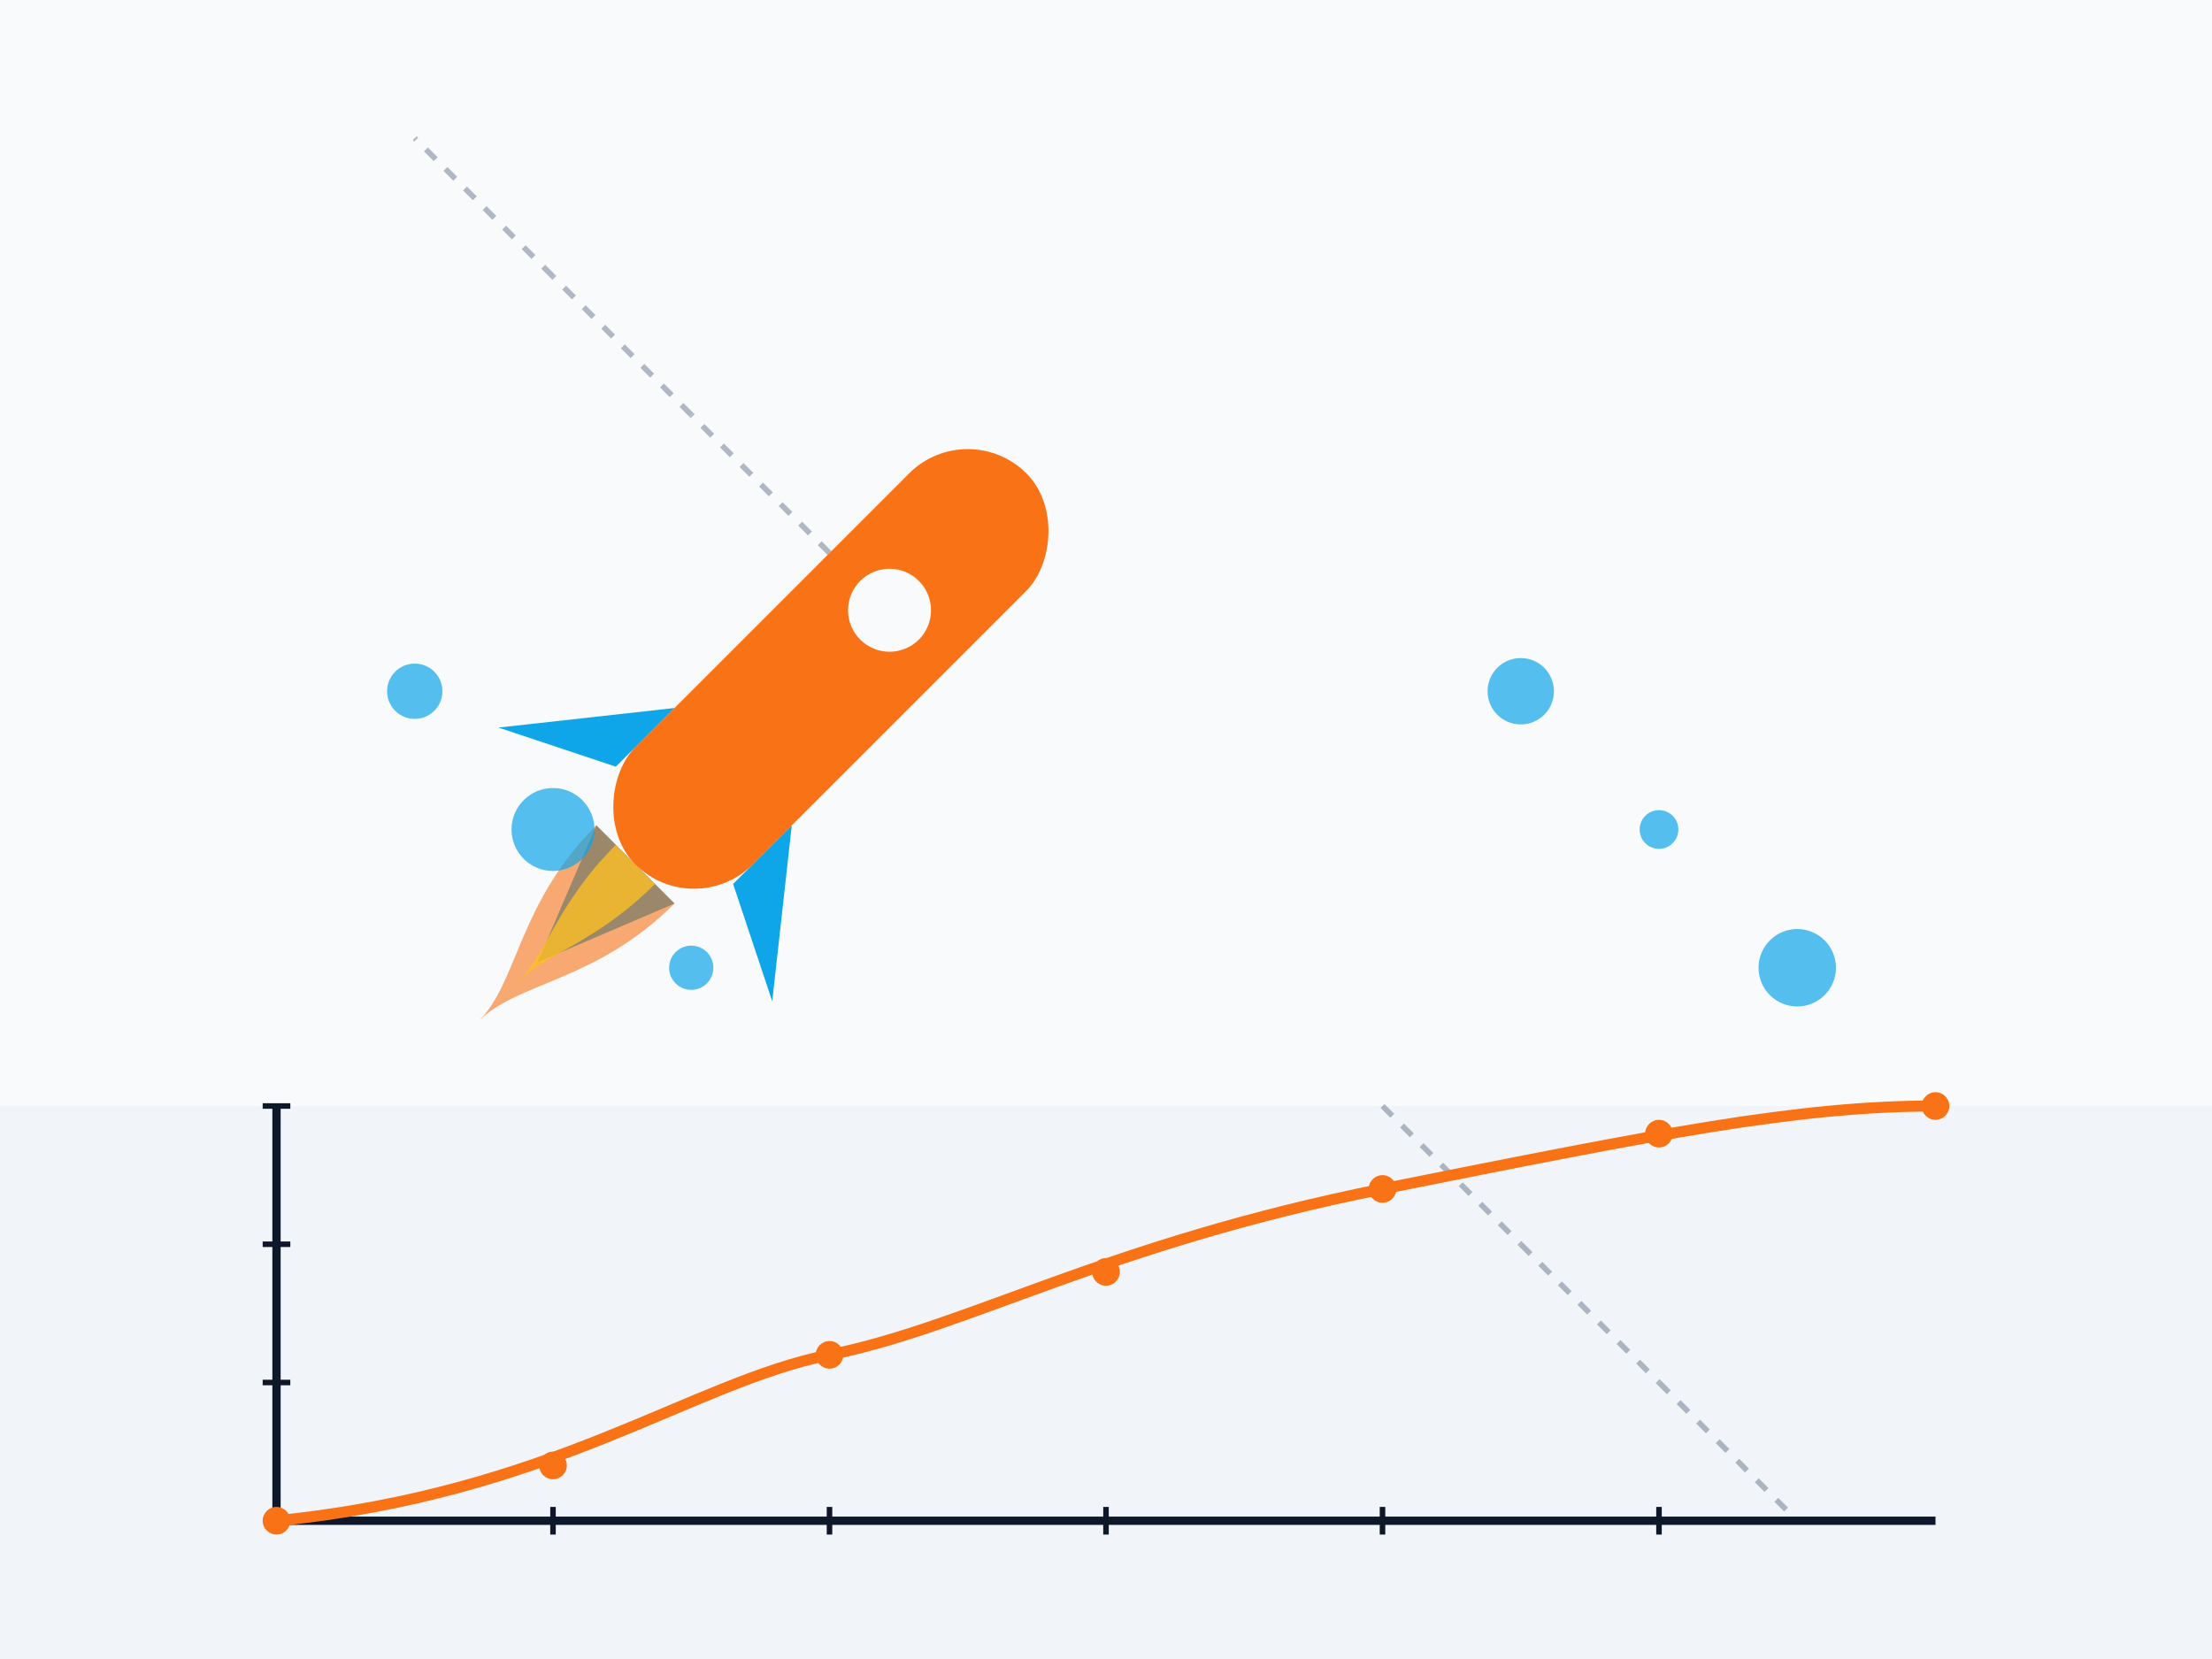 <svg xmlns="http://www.w3.org/2000/svg" viewBox="0 0 800 600" width="800" height="600">
  <rect width="800" height="600" fill="#f8fafc"/>
  
  <!-- Background elements -->
  <rect x="0" y="400" width="800" height="200" fill="#f1f5f9"/>
  
  <!-- Rocket main element -->
  <g transform="translate(350, 150) rotate(45)">
    <!-- Rocket body -->
    <rect x="0" y="0" width="60" height="200" rx="30" fill="#f97316"/>
    
    <!-- Rocket window -->
    <circle cx="30" cy="70" r="15" fill="#f8fafc"/>
    
    <!-- Rocket fins -->
    <path d="M0,150 L-40,200 L0,180 Z" fill="#0ea5e9"/>
    <path d="M60,150 L100,200 L60,180 Z" fill="#0ea5e9"/>
    <path d="M10,200 L30,250 L50,200 Z" fill="#0ea5e9"/>
    
    <!-- Rocket flames -->
    <path d="M10,200 C10,240 30,260 30,280 C30,260 50,240 50,200 Z" fill="#f97316" opacity="0.6">
      <animate attributeName="opacity" values="0.6;0.9;0.6" dur="1s" repeatCount="indefinite" />
    </path>
    <path d="M20,200 C20,230 30,245 30,260 C30,245 40,230 40,200 Z" fill="#fbbf24" opacity="0.8">
      <animate attributeName="opacity" values="0.8;1;0.8" dur="0.7s" repeatCount="indefinite" />
    </path>
  </g>
  
  <!-- Speed lines -->
  <g stroke="#64748b" stroke-width="2" opacity="0.5">
    <line x1="200" y1="100" x2="150" y2="50" stroke-dasharray="5,5"/>
    <line x1="250" y1="150" x2="200" y2="100" stroke-dasharray="5,5"/>
    <line x1="300" y1="200" x2="250" y2="150" stroke-dasharray="5,5"/>
    <line x1="600" y1="500" x2="650" y2="550" stroke-dasharray="5,5"/>
    <line x1="550" y1="450" x2="600" y2="500" stroke-dasharray="5,5"/>
    <line x1="500" y1="400" x2="550" y2="450" stroke-dasharray="5,5"/>
  </g>
  
  <!-- Growth chart -->
  <g transform="translate(100, 400)">
    <!-- Axes -->
    <line x1="0" y1="0" x2="0" y2="150" stroke="#0f172a" stroke-width="3"/>
    <line x1="0" y1="150" x2="600" y2="150" stroke="#0f172a" stroke-width="3"/>
    
    <!-- Y-axis ticks -->
    <line x1="-5" y1="0" x2="5" y2="0" stroke="#0f172a" stroke-width="2"/>
    <line x1="-5" y1="50" x2="5" y2="50" stroke="#0f172a" stroke-width="2"/>
    <line x1="-5" y1="100" x2="5" y2="100" stroke="#0f172a" stroke-width="2"/>
    
    <!-- X-axis ticks -->
    <line x1="100" y1="145" x2="100" y2="155" stroke="#0f172a" stroke-width="2"/>
    <line x1="200" y1="145" x2="200" y2="155" stroke="#0f172a" stroke-width="2"/>
    <line x1="300" y1="145" x2="300" y2="155" stroke="#0f172a" stroke-width="2"/>
    <line x1="400" y1="145" x2="400" y2="155" stroke="#0f172a" stroke-width="2"/>
    <line x1="500" y1="145" x2="500" y2="155" stroke="#0f172a" stroke-width="2"/>
    
    <!-- Growth curve -->
    <path d="M0,150 C100,140 150,100 200,90 C250,80 300,50 400,30 C500,10 550,0 600,0" stroke="#f97316" stroke-width="4" fill="none"/>
    
    <!-- Data points -->
    <circle cx="0" cy="150" r="5" fill="#f97316"/>
    <circle cx="100" cy="130" r="5" fill="#f97316"/>
    <circle cx="200" cy="90" r="5" fill="#f97316"/>
    <circle cx="300" cy="60" r="5" fill="#f97316"/>
    <circle cx="400" cy="30" r="5" fill="#f97316"/>
    <circle cx="500" cy="10" r="5" fill="#f97316"/>
    <circle cx="600" cy="0" r="5" fill="#f97316"/>
  </g>
  
  <!-- Speed indicators -->
  <g fill="#0ea5e9" opacity="0.7">
    <circle cx="150" cy="250" r="10"/>
    <circle cx="200" cy="300" r="15"/>
    <circle cx="250" cy="350" r="8"/>
    <circle cx="550" cy="250" r="12"/>
    <circle cx="600" cy="300" r="7"/>
    <circle cx="650" cy="350" r="14"/>
  </g>
</svg>

